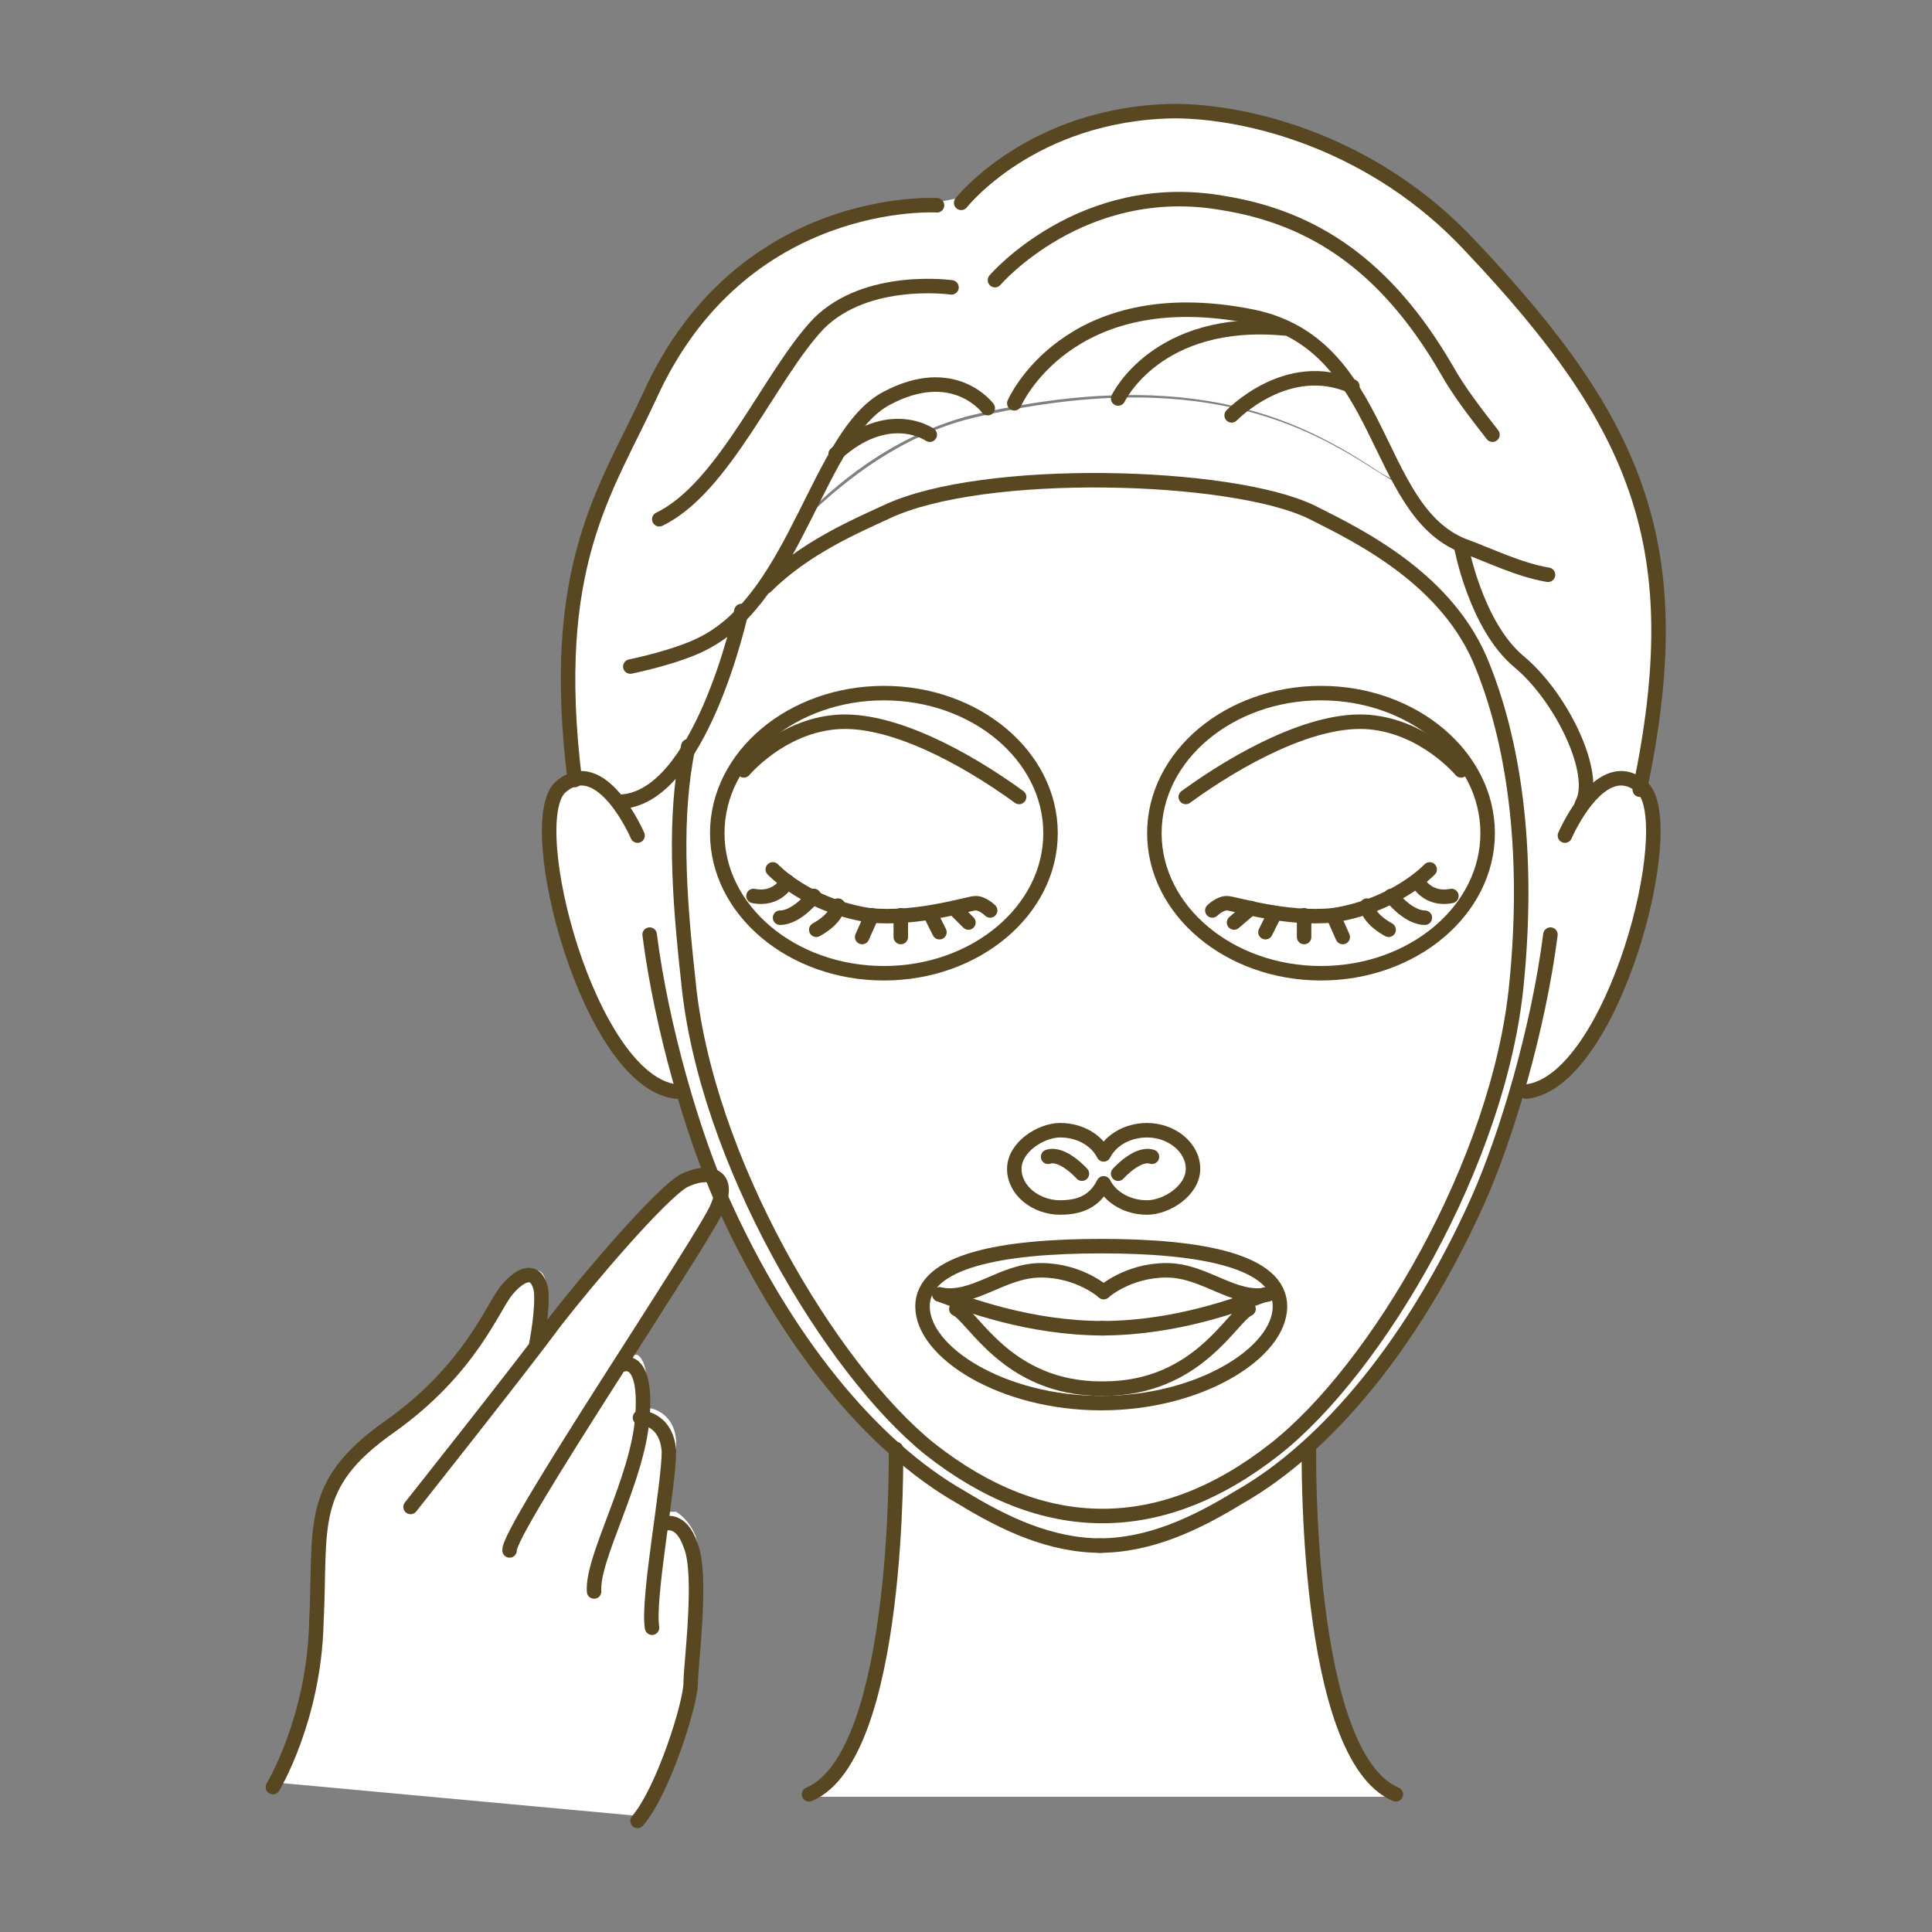 <?xml version="1.0" encoding="UTF-8"?>
<svg id="_レイヤー_2" data-name=" レイヤー 2" xmlns="http://www.w3.org/2000/svg" version="1.1" viewBox="0 0 80 80">
  <rect x="0" y="0" width="80" height="80" fill="#808080" stroke="none"/>
  <defs>
    <style>
      .cls-1 {
        fill: none;
        stroke: #594722;
        stroke-linecap: round;
        stroke-linejoin: round;
        stroke-width: .6px;
      }

      .cls-2 {
        fill: #fff;
        stroke-width: 0px;
      }
    </style>
  </defs>
  <g id="Copy">
    <g>
      <g>
        <path class="cls-2" d="M68,32.6c-.5-.4-.9-.5-1.3-.3v-2.6c.1,0-3.4-7.7-3.4-7.7,0,0-3.5-.7-6.3-2.5-2.8-1.8-7.3-4.4-16.7-2.2-7.9,1.9-13.2,12.5-14.7,15.9-.6-.8-1.4-1.4-2.4-.6-1.6,1.5,1.5,12.3,5.1,12.6h0c.5,1.7,1.1,3.3,1.6,4.5,2.6,5.8,6.2,10.2,9.9,12.3,1.8,1.1,3.7,2,5.8,2,2.1,0,4-.9,5.8-2,3.6-2.1,7.3-6.5,9.9-12.3.5-1.2,1.1-2.8,1.6-4.5h0c3.6-.3,6.7-11.1,5.1-12.6h0Z"/>
        <path class="cls-2" d="M45.7,53.5s1-.9,2.6-.9,2.3.9,3.5,1v.5c-.7.3-2.1,3.3-6,3.3s-5.3-3-6-3.3v-.5c1.1-.2,2.2-1,3.4-1s2.6.9,2.6.9"/>
        <path class="cls-2" d="M57.8,74.4c-3.8-1.7-3.6-14.3-3.6-14.3h-17s.2,12.7-3.6,14.3"/>
        <path class="cls-2" d="M25.6,33.2h0c3.4,0,5.2-7.9,5.2-7.9.8-.9,1.5-2,2.1-3.2h0l.2-.5c2-2.1,4.4-3.7,7.1-4.4,9.4-2.2,13.9.4,16.7,2.2.4.3.9.5,1.3.7l.6,1c.5.6,1,1,1.7,1.3,0,0,.5,3.3,2.3,4.9,1.6,1.4,3,4.1,2.7,5.5l1-.6c.4-.2.9-.1,1.3.3,2-10,0-15.1-7-22.5-4-4.3-9.2-5.7-12.3-5.6-5.9.1-8.8,3.8-8.8,3.8l-1,.2s-8.1-.5-11.9,7.8c-1.8,3.9-4.2,7-3.1,15.9.7-.2,1.3.3,1.8.9Z"/>
        <path class="cls-2" d="M30.6,25.4c.3-.4.6-.7.9-1.1h0c1.6-1.7,3.7-2.6,5-3.2,4-1.9,14.3-1.6,17.6,0,2,1,5.7,2.8,7.1,6.4,1.4,3.6,1.9,8.1,1.4,13.1-.7,7.4-5.9,16.1-10,19.4-4.7,3.7-9.6,3.7-14.3,0-4.2-3.3-9.3-11.9-10-19.3-.3-3.6-.5-6.9,0-9.7h0c1.4-2.5,2-5.5,2-5.5h0ZM45.7,51.6c-4.1,0-7.4.6-7.4,2.5s3.3,4,7.4,4,7.4-2.1,7.4-4-3.3-2.5-7.4-2.5ZM54.7,28.7c-3.8,0-6.9,2.6-6.9,5.8s3.1,5.8,6.9,5.8,6.9-2.6,6.9-5.8-3.1-5.8-6.9-5.8ZM36.6,28.7c-3.8,0-6.9,2.6-6.9,5.8s3.1,5.8,6.9,5.8,6.9-2.6,6.9-5.8-3.1-5.8-6.9-5.8ZM47.5,47.3c-.8,0-1.5.4-1.8,1-.3-.6-1-1-1.8-1s-1.9.7-1.9,1.6.9,1.6,1.9,1.6,1.5-.4,1.8-1c.3.6,1,1,1.8,1s1.9-.7,1.9-1.6-.9-1.6-1.9-1.6Z"/>
        <g>
          <path class="cls-2" d="M29.9,50.1c.4-.8.2-1.2,0-1.4-.3-.3-.9-.2-1.5,0-1,.6-4.1,4.1-5.4,5.8-.1.2-.3.4-.5.6.1-.5.2-1.4.1-1.9,0-.4-.2-.6-.4-.6-.4-.1-.9.3-1.2.6l-.5.8c-.7,1.1-1.8,3-4.4,4.8-3,2.1-3,3.8-3.1,6.7v1.5c-.2,3.9-1.8,6.7-1.8,6.7,0,0,0,0,0,.1,0,0,0,0,.1,0l15.2,1.4s0,0,.1,0c1.1-1.3,2.2-4.9,2.2-5.8v-1c.1-1.4.3-3.8,0-4.8-.2-.5-.5-.8-.8-1-.1,0-.2,0-.3,0,.2-1.2.3-2.2.3-2.8,0-1.2-.9-1.5-1.2-1.5,0-1.2,0-1.9-.4-2.2,0,0-.2,0-.2,0,0,0,0-.1.1-.2,1.8-2.9,3.4-5.4,3.7-6h0Z"/>
          <g>
            <path class="cls-1" d="M27.5,63.1s.7-.3,1.1.9c.5,1.2,0,4.9,0,5.7s-1.1,4.4-2.2,5.7"/>
            <path class="cls-1" d="M26.5,58.7s1.1,0,1.2,1.4c0,1.4-.9,6.1-.7,7.3"/>
            <path class="cls-1" d="M25.8,56.5s1-.4.8,2.2-2.1,5.8-2,7.2"/>
            <path class="cls-1" d="M11.3,74s1.7-2.8,1.8-6.8c.2-4-.4-5.7,3-8.1,3.4-2.4,4.3-5,4.9-5.7.6-.7,1.2-.9,1.4,0,.1.8-.2,2.3-.2,2.3"/>
            <path class="cls-1" d="M17,62.4s4.6-5.8,6-7.7c1.4-1.8,4.3-5.2,5.3-5.8,1-.5,2-.3,1.4,1.1-.6,1.4-8.7,13.4-8.6,14.2"/>
          </g>
        </g>
        <g>
          <g>
            <path class="cls-1" d="M51.7,54.2c-.7.3-2.1,3.3-6,3.3"/>
            <path class="cls-1" d="M45.7,53.5s1-.9,2.6-.9,2.8,1.3,4.2,1"/>
            <path class="cls-1" d="M52.4,53.6c-1.1.4-3.7,1.4-6.8,1.4"/>
            <path class="cls-1" d="M39.6,54.2c.7.3,2.1,3.3,6,3.3"/>
            <path class="cls-1" d="M45.7,53.5s-1-.9-2.6-.9-2.8,1.3-4.2,1"/>
            <path class="cls-1" d="M38.9,53.6c1.1.4,3.7,1.4,6.8,1.4"/>
            <g>
              <path class="cls-1" d="M50.2,37.7s.3-.3.6-.3,2.4.7,4.4.5c2.6-.4,4-1.9,4-1.9"/>
              <line class="cls-1" x1="51.8" y1="37.6" x2="51.1" y2="38.2"/>
              <line class="cls-1" x1="52.8" y1="37.8" x2="52.4" y2="38.6"/>
              <line class="cls-1" x1="54" y1="37.9" x2="54" y2="38.8"/>
              <line class="cls-1" x1="55.2" y1="37.9" x2="55.6" y2="38.8"/>
              <path class="cls-1" d="M56.6,37.5s0,.5.9,1"/>
              <path class="cls-1" d="M57.6,37.1s.7.9,1.4.9"/>
              <path class="cls-1" d="M58.7,36.5s.4.8,1.4.6"/>
            </g>
            <g>
              <path class="cls-1" d="M41,37.7s-.3-.3-.6-.3-2.4.7-4.4.5c-2.6-.4-4-1.9-4-1.9"/>
              <line class="cls-1" x1="39.5" y1="37.6" x2="40.1" y2="38.2"/>
              <line class="cls-1" x1="38.5" y1="37.8" x2="38.9" y2="38.6"/>
              <line class="cls-1" x1="37.3" y1="37.9" x2="37.3" y2="38.8"/>
              <line class="cls-1" x1="36.1" y1="37.9" x2="35.7" y2="38.8"/>
              <path class="cls-1" d="M34.7,37.5s0,.5-.9,1"/>
              <path class="cls-1" d="M33.7,37.1s-.7.9-1.4.9"/>
              <path class="cls-1" d="M32.6,36.5s-.4.8-1.4.6"/>
            </g>
            <path class="cls-1" d="M26.4,34.6s-1.5-3.5-3.2-2c-1.6,1.5,1.2,12.2,4.8,12.6"/>
            <path class="cls-1" d="M26.9,38.7c.5,3.9,1.8,8.3,3,11,2.6,5.8,6.2,10.2,9.9,12.3,1.8,1.1,3.7,2,5.8,2h0"/>
            <path class="cls-1" d="M64.8,34.6s1.5-3.5,3.2-2c1.6,1.5-1.2,12.2-4.8,12.6"/>
            <path class="cls-1" d="M64.2,38.7c-.5,3.9-1.8,8.3-3,11-2.6,5.8-6.2,10.2-9.9,12.3-1.8,1.1-3.7,2-5.8,2h0"/>
            <path class="cls-1" d="M42,16.7s2.2-5.1,9.8-3.6c5.6,1.1,5,8,8.8,9.5,1.1.4,2.3,1,3.5,1.2"/>
            <path class="cls-1" d="M39.8,8.4s2.9-3.7,8.8-3.8c3.1,0,8.3,1.3,12.3,5.6,7,7.4,9.1,12.5,7,22.5"/>
            <path class="cls-1" d="M46.3,16.5s1.6-3.4,6.9-2.9"/>
            <path class="cls-1" d="M51,17.2s2.3-2.4,5-1.2"/>
            <path class="cls-1" d="M38.8,8.5s-8.1-.5-11.9,7.9c-1.8,3.9-4.2,7-3.1,15.9"/>
            <path class="cls-1" d="M40.9,16.9s-1.4-1.9-4.2-.4-3.7,8.1-7.5,10.1c-1.1.6-3.1,1-3.1,1"/>
            <path class="cls-1" d="M30.7,25.3s-1.7,7.9-5.1,7.9"/>
            <path class="cls-1" d="M38.5,18s-1.7-1.2-3.9.8"/>
            <path class="cls-1" d="M39.4,11.9s-3.5-.5-5.5,1.5c-2,2.1-3.9,6.8-6.6,8.1"/>
            <path class="cls-1" d="M41.2,11.6s3.6-4.2,9.4-3.2c3.8.6,6.8,2.6,9.3,6.9.5.9,1.2,1.8,1.9,2.7"/>
            <path class="cls-1" d="M37.1,60s.2,12.7-3.6,14.3"/>
            <path class="cls-1" d="M54.2,60s-.2,12.7,3.6,14.3"/>
            <path class="cls-1" d="M60.5,22.6s.6,3.3,2.4,4.8c1.8,1.5,3.3,4.7,2.6,5.9"/>
            <path class="cls-1" d="M49.1,33c2.2-1.6,5.3-3.3,7.6-3.1,2.3.2,3.8,2,3.8,2"/>
            <path class="cls-1" d="M42.2,33c-2.2-1.6-5.3-3.3-7.6-3.1-2.3.2-3.8,2-3.8,2"/>
          </g>
          <path class="cls-1" d="M53,54.1c0,1.9-3.3,4-7.4,4s-7.4-2.1-7.4-4,3.3-2.5,7.4-2.5,7.4.6,7.4,2.5Z"/>
          <path class="cls-1" d="M61.6,34.5c0,3.2-3.1,5.8-6.9,5.8s-6.9-2.6-6.9-5.8,3.1-5.8,6.9-5.8,6.9,2.6,6.9,5.8Z"/>
          <path class="cls-1" d="M43.5,34.5c0,3.2-3.1,5.8-6.9,5.8s-6.9-2.6-6.9-5.8,3.1-5.8,6.9-5.8,6.9,2.6,6.9,5.8Z"/>
          <path class="cls-1" d="M47.5,46.8c-.8,0-1.5.4-1.8,1-.3-.6-1-1-1.8-1s-1.9.7-1.9,1.6.9,1.6,1.9,1.6,1.5-.4,1.8-1c.3.6,1,1,1.8,1s1.9-.7,1.9-1.6-.9-1.6-1.9-1.6Z"/>
          <path class="cls-1" d="M28.5,30.9c-.6,2.9-.4,6.1,0,9.7.7,7.4,5.9,16.1,10,19.4,4.7,3.7,9.6,3.7,14.3,0,4.2-3.3,9.3-11.9,10-19.3.5-5.1,0-9.6-1.4-13.1-1.4-3.6-5.1-5.4-7.1-6.4-3.3-1.6-13.6-1.9-17.6,0-1.3.6-3.4,1.5-5,3.1"/>
        </g>
      </g>
      <g>
        <path class="cls-1" d="M46.3,48.6s.8-.9,1.4-.7"/>
        <path class="cls-1" d="M44.8,48.6s-.8-.9-1.4-.7"/>
      </g>
    </g>
  </g>
</svg>